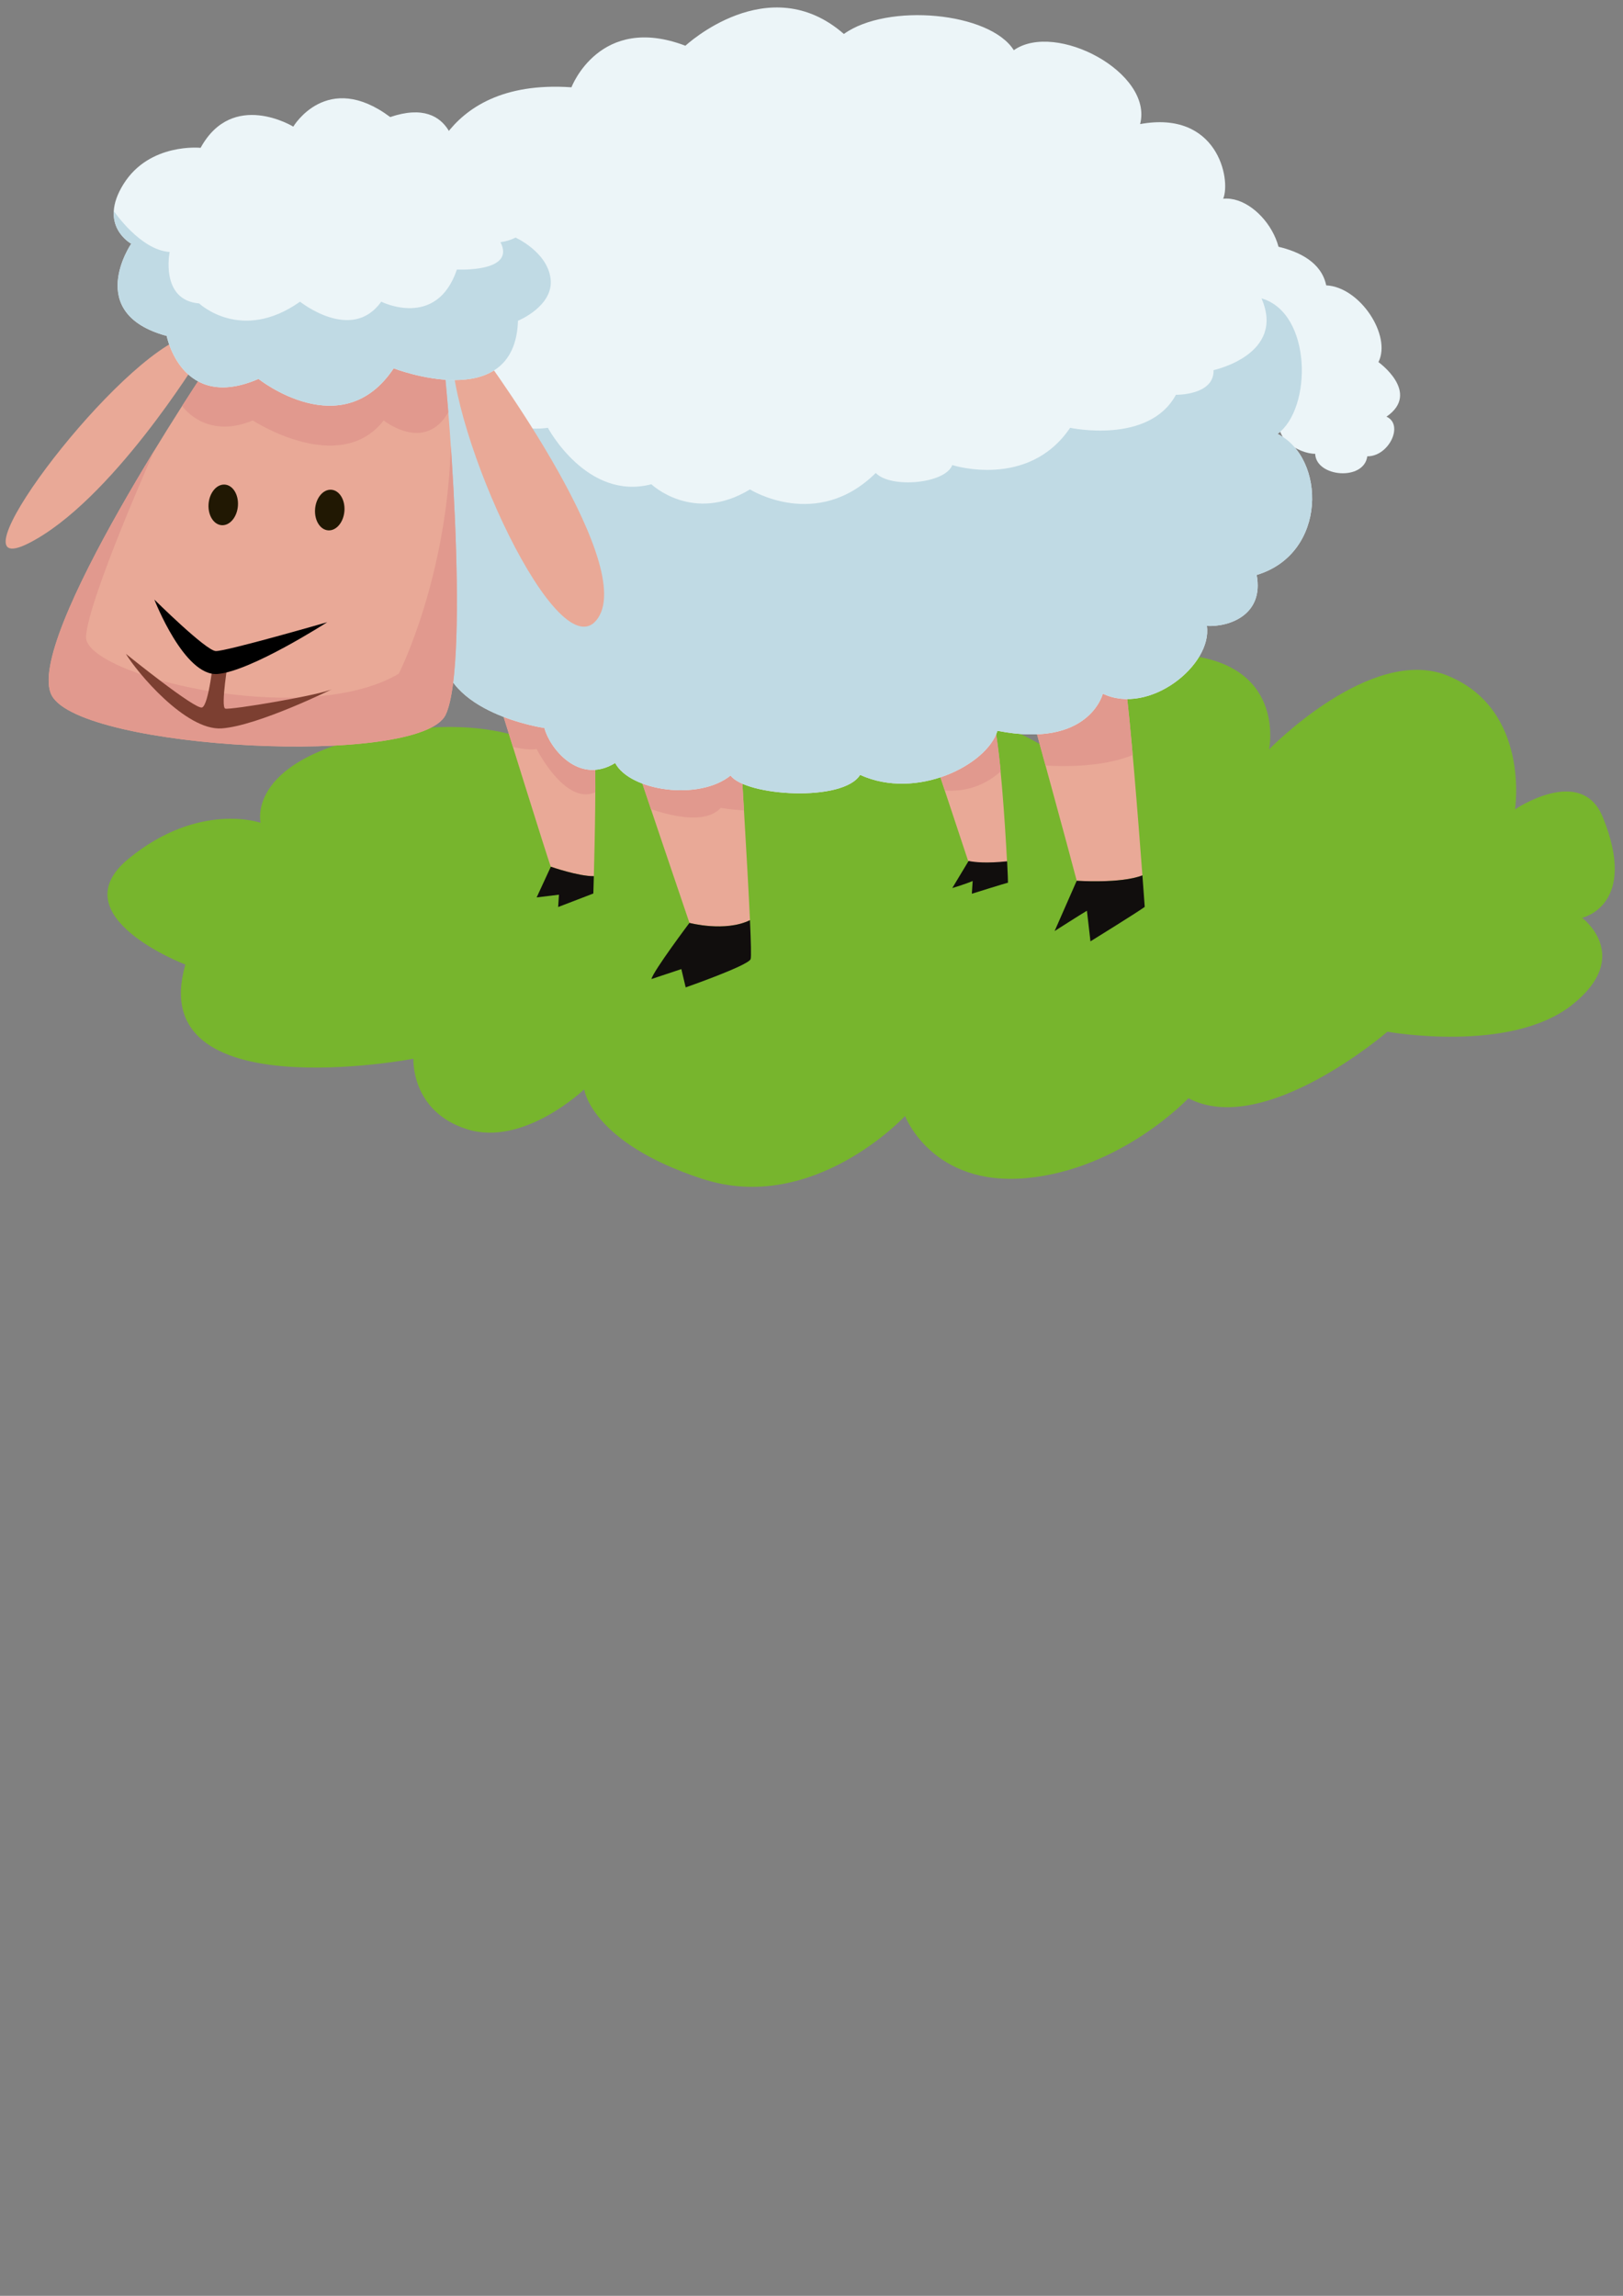 <?xml version="1.0" encoding="UTF-8" standalone="no"?>
<!-- Created with Inkscape (http://www.inkscape.org/) -->

<svg
   xmlns:dc="http://purl.org/dc/elements/1.1/"
   xmlns:cc="http://creativecommons.org/ns#"
   xmlns:rdf="http://www.w3.org/1999/02/22-rdf-syntax-ns#"
   xmlns:svg="http://www.w3.org/2000/svg"
   xmlns="http://www.w3.org/2000/svg"
   xmlns:sodipodi="http://sodipodi.sourceforge.net/DTD/sodipodi-0.dtd"
   xmlns:inkscape="http://www.inkscape.org/namespaces/inkscape"
   width="210mm"
   height="297mm"
   viewBox="0 0 744.094 1052.362"
   id="svg7885"
   version="1.1"
   inkscape:version="0.91 r13725"
   sodipodi:docname="Schaf.svg">
  <rect x="0" y="0" width="744.094" height="1052.362" fill="#808080" stroke="none"/>
  <defs
     id="defs7887">
    <clipPath
       clipPathUnits="userSpaceOnUse"
       id="clipPath4622">
      <path
         d="m 260.314,738.063 c 0,0 -5.875,4.191 -8.98,-2.39 l 0,0 c 0,0 -4.953,0.601 -7.468,-4.083 l 0,0 c -2.516,-4.683 0.748,-6.726 0.748,-6.726 l 0,0 c 0,0 -4.624,-7.853 3.435,-10.398 l 0,0 c 0,0 1.445,-8.606 8.896,-4.843 l 0,0 c 0,0 8.1,-7.533 13.095,1.192 l 0,0 c 0,0 11.763,-5.312 12.042,5.361 l 0,0 c 0,0 3.471,1.648 3.162,4.721 l 0,0 c -0.309,3.074 -3.436,4.679 -3.436,4.679 l 0,0 c 0,0 4.523,8.931 -5.622,8.698 l 0,0 c 0,0 -0.066,7.403 -6.482,4.869 l 0,0 c -1.801,1.566 -3.355,2.119 -4.65,2.119 l 0,0 c -3.116,0 -4.74,-3.199 -4.74,-3.199"
         id="path4624"
         inkscape:connector-curvature="0" />
    </clipPath>
    <clipPath
       clipPathUnits="userSpaceOnUse"
       id="clipPath4602">
      <path
         d="M 0,800 800,800 800,0 0,0 0,800 Z"
         id="path4604"
         inkscape:connector-curvature="0" />
    </clipPath>
    <clipPath
       clipPathUnits="userSpaceOnUse"
       id="clipPath4586">
      <path
         d="m 252.215,711.337 c 0,0 -18.168,-31.307 -15.295,-37.42 l 0,0 c 2.872,-6.112 35.732,-8.123 38.16,-2.148 l 0,0 c 2.427,5.975 0.1,38.918 -0.406,41.359 l 0,0 c -0.293,1.412 -5.815,4.155 -11.545,4.155 l 0,0 c -4.176,0 -8.461,-1.456 -10.914,-5.946"
         id="path4588"
         inkscape:connector-curvature="0" />
    </clipPath>
    <clipPath
       clipPathUnits="userSpaceOnUse"
       id="clipPath4574">
      <path
         d="M 0,800 800,800 800,0 0,0 0,800 Z"
         id="path4576"
         inkscape:connector-curvature="0" />
    </clipPath>
    <clipPath
       clipPathUnits="userSpaceOnUse"
       id="clipPath4562">
      <path
         d="m 298.304,747.184 c -8.317,3.684 -11.04,-4.687 -11.04,-4.687 l 0,0 c -13.29,1.069 -14.315,-11.418 -14.315,-11.418 l 0,0 c -10.611,-2.78 -4.563,-15.345 -4.563,-15.345 l 0,0 c -3.644,-1.885 0.435,-9.423 0.435,-9.423 l 0,0 c -3.38,-0.04 -3.528,-5.522 -0.314,-8.438 l 0,0 c -3.457,-1.413 -2.796,-9.653 1.897,-12.008 l 0,0 c -1.517,-4.097 4.289,-6.685 4.289,-6.685 l 0,0 c 0.073,-7.253 9.953,-8.915 9.953,-8.915 l 0,0 c 0.514,-2.281 3.335,-6.46 6.854,-3.945 l 0,0 c 1.431,-3.156 8.123,-4.296 11.18,-1.408 l 0,0 c 1.477,-2.331 10.928,-3.032 12.549,0.073 l 0,0 c 5.467,-2.902 12.286,1.098 13.309,4.968 l 0,0 c 8.892,-2.041 10.208,4.183 10.208,4.183 l 0,0 c 4.523,-2.507 10.638,3.262 10.08,7.636 l 0,0 c 2.244,-0.126 5.541,1.296 4.827,5.747 l 0,0 c 6.891,2.415 6.695,13.226 2.021,15.902 l 0,0 c 3.378,2.867 3.341,13.645 -1.553,15.278 l 0,0 c 4.399,3.844 0.014,11.67 -3.71,11.236 l 0,0 c 0.768,2.209 -0.563,10.004 -8.051,8.415 l 0,0 c 1.291,5.799 -8.191,11.64 -12.237,8.329 l 0,0 c -2.331,4.313 -12.245,5.354 -16.464,1.829 l 0,0 c -2.176,2.213 -4.417,2.99 -6.493,2.99 l 0,0 c -4.893,-0.001 -8.862,-4.314 -8.862,-4.314"
         id="path4564"
         inkscape:connector-curvature="0" />
    </clipPath>
    <clipPath
       clipPathUnits="userSpaceOnUse"
       id="clipPath4546">
      <path
         d="M 0,800 800,800 800,0 0,0 0,800 Z"
         id="path4548"
         inkscape:connector-curvature="0" />
    </clipPath>
    <clipPath
       clipPathUnits="userSpaceOnUse"
       id="clipPath4534">
      <path
         d="m 331.812,671.933 c 0,0 3.808,-16.171 4.405,-18.886 l 0,0 c 0,0 4.277,-0.347 6.365,0.608 l 0,0 c -0.387,5.993 -1.183,17.856 -1.672,21.797 l 0,0 c -0.175,1.414 -0.796,1.956 -1.64,1.956 l 0,0 c -2.353,0 -6.439,-4.206 -7.458,-5.475"
         id="path4536"
         inkscape:connector-curvature="0" />
    </clipPath>
    <clipPath
       clipPathUnits="userSpaceOnUse"
       id="clipPath4518">
      <path
         d="M 0,800 800,800 800,0 0,0 0,800 Z"
         id="path4520"
         inkscape:connector-curvature="0" />
    </clipPath>
    <clipPath
       clipPathUnits="userSpaceOnUse"
       id="clipPath4506">
      <path
         d="m 297.981,667.048 c -1.851,-0.444 -3.637,-0.888 -4.45,-0.842 l 0,0 c -0.073,0.005 4.536,-15.729 5.164,-17.909 l 0,0 c 0,0 3.439,-1.07 5.865,0.304 l 0,0 c -0.248,6.396 -0.871,17.615 -0.882,18.798 l 0,0 c -0.004,0.356 -0.393,0.495 -1.02,0.495 l 0,0 c -1.095,0 -2.915,-0.423 -4.677,-0.846"
         id="path4508"
         inkscape:connector-curvature="0" />
    </clipPath>
    <clipPath
       clipPathUnits="userSpaceOnUse"
       id="clipPath4490">
      <path
         d="M 0,800 800,800 800,0 0,0 0,800 Z"
         id="path4492"
         inkscape:connector-curvature="0" />
    </clipPath>
    <clipPath
       clipPathUnits="userSpaceOnUse"
       id="clipPath4478">
      <path
         d="m 280.384,672.664 c 0,0 4.604,-17.269 4.882,-18.036 l 0,0 c 0,0 2.663,-1.084 4.168,-1.068 l 0,0 c 0.089,3.861 0.253,12.313 0.044,14.639 l 0,0 c -0.264,2.938 -5.694,4.47 -8.776,4.47 l 0,0 c -0.109,0 -0.215,-0.002 -0.318,-0.005"
         id="path4480"
         inkscape:connector-curvature="0" />
    </clipPath>
    <clipPath
       clipPathUnits="userSpaceOnUse"
       id="clipPath4462">
      <path
         d="M 0,800 800,800 800,0 0,0 0,800 Z"
         id="path4464"
         inkscape:connector-curvature="0" />
    </clipPath>
    <clipPath
       clipPathUnits="userSpaceOnUse"
       id="clipPath4450">
      <path
         d="m 322.078,668.534 -0.025,-0.428 c 0,0 3.349,-11.678 3.662,-12.821 l 0,0 c 0.65,-0.162 1.822,-0.284 3.759,-0.045 l 0,0 c -0.189,4.337 -0.688,13.231 -1.349,15.956 l 0,0 c -0.194,0.8 -0.603,1.11 -1.12,1.111 l 0,0 c -1.802,0 -4.927,-3.773 -4.927,-3.773"
         id="path4452"
         inkscape:connector-curvature="0" />
    </clipPath>
  </defs>
  <sodipodi:namedview
     id="base"
     pagecolor="#ffffff"
     bordercolor="#666666"
     borderopacity="1.0"
     inkscape:pageopacity="0.0"
     inkscape:pageshadow="2"
     inkscape:zoom="0.35"
     inkscape:cx="375"
     inkscape:cy="520"
     inkscape:document-units="px"
     inkscape:current-layer="layer1"
     showgrid="false"
     inkscape:window-width="1680"
     inkscape:window-height="987"
     inkscape:window-x="1912"
     inkscape:window-y="-8"
     inkscape:window-maximized="1" />
  <g
     inkscape:label="Ebene 1"
     inkscape:groupmode="layer"
     id="layer1">
    <g
       id="g4434"
       transform="matrix(4.732,0,0,-4.066,84.984,442.14)">
      <path
         d="m 0,0 c 0,0 -12.306,5.46 -5.491,11.945 6.816,6.485 12.781,4.039 12.781,4.039 0,0 -1.598,7.538 12.718,10.242 14.317,2.704 18.631,-5.302 18.631,-5.302 0,0 3.872,9.336 12.766,8.704 8.894,-0.631 7.773,-8.121 7.773,-8.121 0,0 11.56,9.212 17.104,6.817 5.543,-2.394 8.626,-4.992 8.626,-4.992 0,0 -0.035,12.198 10.941,11.648 10.976,-0.55 9.147,-10.718 9.147,-10.718 0,0 9.874,11.81 17.274,8.319 8.055,-3.799 6.555,-15.082 6.555,-15.082 0,0 6.422,5.061 8.5,-0.867 3.5,-9.986 -2,-11.358 -2,-11.358 0,0 5,-4.344 -1,-9.844 -6,-5.5 -17.862,-3 -17.862,-3 0,0 -11.926,-12 -19.282,-7.5 0,0 -6.471,-8 -15.664,-9 -9.192,-1 -11.787,7 -11.787,7 0,0 -8.891,-11.173 -19.648,-7.087 -10.757,4.087 -11.443,10.087 -11.443,10.087 0,0 -5.844,-6.5 -11.329,-4.5 -5.485,2 -5.216,7.954 -5.216,7.954 0,0 -26.177,-5.816 -22.094,10.616"
         style="fill:#77b52d;fill-opacity:1;fill-rule:nonzero;stroke:none"
         id="path4436"
         inkscape:connector-curvature="0" />
    </g>
    <g
       id="g4438"
       transform="matrix(4.732,0,0,-4.066,567.063,111.163)">
      <path
         d="m 0,0 c 0,0 7.743,0.368 8.656,-4.83 3.286,-0.185 6.354,-5.675 5.061,-8.653 0,0 4.148,-3.446 0.779,-6.152 1.719,-0.901 0.23,-4.494 -1.86,-4.468 -0.319,-2.808 -4.956,-2.364 -5.049,0.284 -1.53,-0.025 -4.615,1.975 -3.04,4.584 0,0 -3.04,2.991 -0.701,4.704 0,0 -3.561,2.452 -2.624,4.812 0,0 -2.488,1.516 -0.666,2.45 0,0 -5.964,5.483 -0.556,7.269"
         style="fill:#ecf5f8;fill-opacity:1;fill-rule:nonzero;stroke:none"
         id="path4440"
         inkscape:connector-curvature="0" />
    </g>
    <g
       id="g4442"
       transform="matrix(4.732,0,0,-4.066,461.687,394.935)">
      <path
         d="m 0,0 c -0.19,4.337 -0.688,13.231 -1.349,15.956 -0.871,3.587 -6.048,-2.662 -6.048,-2.662 l -0.024,-0.428 c 0,0 3.349,-11.679 3.662,-12.821 C -3.109,-0.117 -1.937,-0.238 0,0"
         style="fill:#e9a997;fill-opacity:1;fill-rule:nonzero;stroke:none"
         id="path4444"
         inkscape:connector-curvature="0" />
    </g>
    <g
       transform="matrix(4.732,0,0,-4.066,-1097.341,3059.01)"
       id="g4446">
      <g
         id="g4448"
         clip-path="url(#clipPath4450)">
        <g
           id="g4454"
           transform="translate(319.609,664.547)">
          <path
             d="m 0,0 c 0,0 5.596,-3.942 9.949,1.631 0,0 1.439,2.881 -0.084,6.491 C 8.343,11.733 -3.814,10.912 0,0"
             style="fill:#e1998e;fill-opacity:1;fill-rule:nonzero;stroke:none"
             id="path4456"
             inkscape:connector-curvature="0" />
        </g>
      </g>
    </g>
    <g
       transform="matrix(4.732,0,0,-4.066,-1097.341,3059.01)"
       id="g4458">
      <g
         id="g4460"
         clip-path="url(#clipPath4462)">
        <g
           id="g4466"
           transform="translate(325.715,655.285)">
          <path
             d="M 0,0 C 0.002,-0.009 0.009,-0.031 0.011,-0.039 L -1.553,-3.06 c 0,0 1.312,0.452 1.975,0.795 L 0.341,-3.703 c 0,0 3.284,1.199 3.501,1.245 0.007,0.117 -0.023,1.039 -0.083,2.413 C 1.822,-0.284 0.65,-0.162 0,0"
             style="fill:#110e0d;fill-opacity:1;fill-rule:nonzero;stroke:none"
             id="path4468"
             inkscape:connector-curvature="0" />
        </g>
        <g
           id="g4470"
           transform="translate(289.433,653.56)">
          <path
             d="m 0,0 c 0.089,3.861 0.254,12.312 0.044,14.638 -0.274,3.044 -6.085,4.578 -9.093,4.465 0,0 4.603,-17.268 4.882,-18.035 0,0 2.663,-1.084 4.167,-1.068"
             style="fill:#e9a997;fill-opacity:1;fill-rule:nonzero;stroke:none"
             id="path4472"
             inkscape:connector-curvature="0" />
        </g>
      </g>
    </g>
    <g
       transform="matrix(4.732,0,0,-4.066,-1097.341,3059.01)"
       id="g4474">
      <g
         id="g4476"
         clip-path="url(#clipPath4478)">
        <g
           id="g4482"
           transform="translate(278.609,669.199)">
          <path
             d="m 0,0 c 0,0 3.681,-1.655 5.283,-1.304 0,0 3.339,-7.705 6.537,-4.189 3.197,3.516 0,6.541 0,6.541 0,0 -13.727,9.987 -11.82,-1.048"
             style="fill:#e1998e;fill-opacity:1;fill-rule:nonzero;stroke:none"
             id="path4484"
             inkscape:connector-curvature="0" />
        </g>
      </g>
    </g>
    <g
       transform="matrix(4.732,0,0,-4.066,-1097.341,3059.01)"
       id="g4486">
      <g
         id="g4488"
         clip-path="url(#clipPath4490)">
        <g
           id="g4494"
           transform="translate(285.266,654.629)">
          <path
             d="m 0,0 -1.374,-3.461 2.162,0.307 -0.079,-1.39 3.41,1.524 c 0,0 0.021,0.76 0.048,1.952 C 2.663,-1.084 0,0 0,0"
             style="fill:#110e0d;fill-opacity:1;fill-rule:nonzero;stroke:none"
             id="path4496"
             inkscape:connector-curvature="0" />
        </g>
        <g
           id="g4498"
           transform="translate(304.56,648.601)">
          <path
             d="m 0,0 c -0.248,6.395 -0.872,17.615 -0.883,18.798 -0.015,1.635 -8.115,-1.307 -10.146,-1.193 -0.074,0.004 4.536,-15.729 5.164,-17.909 0,0 3.439,-1.07 5.865,0.304"
             style="fill:#e9a997;fill-opacity:1;fill-rule:nonzero;stroke:none"
             id="path4500"
             inkscape:connector-curvature="0" />
        </g>
      </g>
    </g>
    <g
       transform="matrix(4.732,0,0,-4.066,-1097.341,3059.01)"
       id="g4502">
      <g
         id="g4504"
         clip-path="url(#clipPath4506)">
        <g
           id="g4510"
           transform="translate(293.53,661.765)">
          <path
             d="m 0,0 c 0,0 6.103,-3.218 8.201,-0.501 0,0 4.376,-0.903 4.529,0.501 C 12.882,1.404 12.273,11.026 6.304,10.386 0.334,9.747 -2.717,5.062 0,0"
             style="fill:#e1998e;fill-opacity:1;fill-rule:nonzero;stroke:none"
             id="path4512"
             inkscape:connector-curvature="0" />
        </g>
      </g>
    </g>
    <g
       transform="matrix(4.732,0,0,-4.066,-1097.341,3059.01)"
       id="g4514">
      <g
         id="g4516"
         clip-path="url(#clipPath4518)">
        <g
           id="g4522"
           transform="translate(304.56,648.601)">
          <path
             d="m 0,0 c -2.426,-1.374 -5.865,-0.304 -5.865,-0.304 0,0 -3.473,-5.38 -3.687,-6.333 l 2.904,1.123 0.42,-2.061 c 0,0 6.036,2.448 6.292,3.184 C 0.134,-4.187 0.095,-2.445 0,0"
             style="fill:#110e0d;fill-opacity:1;fill-rule:nonzero;stroke:none"
             id="path4524"
             inkscape:connector-curvature="0" />
        </g>
        <g
           id="g4526"
           transform="translate(342.582,653.654)">
          <path
             d="m 0,0 c -0.387,5.993 -1.183,17.856 -1.672,21.797 -0.663,5.355 -7.714,-1.793 -9.098,-3.518 0,0 3.808,-16.172 4.406,-18.886 0,0 4.277,-0.347 6.364,0.607"
             style="fill:#e9a997;fill-opacity:1;fill-rule:nonzero;stroke:none"
             id="path4528"
             inkscape:connector-curvature="0" />
        </g>
      </g>
    </g>
    <g
       transform="matrix(4.732,0,0,-4.066,-1097.341,3059.01)"
       id="g4530">
      <g
         id="g4532"
         clip-path="url(#clipPath4534)">
        <g
           id="g4538"
           transform="translate(331.812,666.178)">
          <path
             d="M 0,0 C 0,0 9.025,-1.362 12.349,3.021 L 10.77,11.698 C 10.77,11.698 -5.737,19.961 0,0"
             style="fill:#e1998e;fill-opacity:1;fill-rule:nonzero;stroke:none"
             id="path4540"
             inkscape:connector-curvature="0" />
        </g>
      </g>
    </g>
    <g
       transform="matrix(4.732,0,0,-4.066,-1097.341,3059.01)"
       id="g4542">
      <g
         id="g4544"
         clip-path="url(#clipPath4546)">
        <g
           id="g4550"
           transform="translate(342.582,653.654)">
          <path
             d="m 0,0 c -2.087,-0.954 -6.364,-0.607 -6.364,-0.607 l -2.142,-5.67 c 0,0 2.685,1.993 3.131,2.29 l 0.342,-3.451 c 0,0 4.694,3.382 5.258,3.886 0,0 -0.086,1.402 -0.225,3.552"
             style="fill:#110e0d;fill-opacity:1;fill-rule:nonzero;stroke:none"
             id="path4552"
             inkscape:connector-curvature="0" />
        </g>
        <g
           id="g4554"
           transform="translate(272.95,731.079)">
          <path
             d="m 0,0 c 0,0 1.025,12.488 14.314,11.418 0,0 2.723,8.371 11.041,4.686 0,0 8.052,8.752 15.354,1.326 4.22,3.524 14.133,2.483 16.464,-1.83 4.047,3.311 13.529,-2.53 12.238,-8.329 7.488,1.589 8.818,-6.206 8.05,-8.415 3.724,0.434 8.109,-7.391 3.711,-11.236 4.894,-1.633 4.93,-12.412 1.552,-15.277 4.675,-2.676 4.87,-13.489 -2.021,-15.903 0.715,-4.451 -2.582,-5.874 -4.827,-5.747 0.558,-4.374 -5.557,-10.142 -10.08,-7.636 0,0 -1.316,-6.224 -10.208,-4.183 -1.022,-3.87 -7.842,-7.869 -13.308,-4.968 -1.622,-3.105 -11.073,-2.404 -12.55,-0.073 -3.058,-2.888 -9.749,-1.748 -11.179,1.409 -3.52,-2.516 -6.34,1.664 -6.855,3.945 0,0 -9.879,1.662 -9.953,8.914 0,0 -5.806,2.588 -4.288,6.685 -4.693,2.355 -5.355,10.595 -1.898,12.009 -3.213,2.915 -3.066,8.397 0.314,8.437 0,0 -4.079,7.537 -0.434,9.423 0,0 -6.048,12.565 4.563,15.345"
             style="fill:#ecf5f8;fill-opacity:1;fill-rule:nonzero;stroke:none"
             id="path4556"
             inkscape:connector-curvature="0" />
        </g>
      </g>
    </g>
    <g
       transform="matrix(4.732,0,0,-4.066,-1097.341,3059.01)"
       id="g4558">
      <g
         id="g4560"
         clip-path="url(#clipPath4562)">
        <g
           id="g4566"
           transform="translate(265.283,720.14)">
          <path
             d="m 0,0 c 0,0 4.386,-11.194 10.882,-9.53 0,0 2.555,-7.513 8.816,-6.5 0,0 3.78,-8.259 10.027,-6.365 0,0 4.039,-4.486 9.552,-0.581 0,0 6.467,-4.727 12.188,1.854 1.43,-1.762 6.723,-1.226 7.414,0.89 0,0 7.365,-2.77 11.417,4.202 0,0 7.628,-1.914 10.25,3.721 0,0 3.718,-0.077 3.647,2.779 0,0 7.023,1.753 4.645,8.089 0,0 1.59,0.915 4.396,-0.371 2.806,-1.287 9.719,-23.217 3.76,-31.322 C 91.035,-41.238 70.18,-56.967 56.77,-58.876 43.36,-60.785 28.556,-67.516 15.101,-57.238 1.645,-46.959 -7.605,-9.296 0,0"
             style="fill:#c0dae4;fill-opacity:1;fill-rule:nonzero;stroke:none"
             id="path4568"
             inkscape:connector-curvature="0" />
        </g>
      </g>
    </g>
    <g
       transform="matrix(4.732,0,0,-4.066,-1097.341,3059.01)"
       id="g4570">
      <g
         id="g4572"
         clip-path="url(#clipPath4574)">
        <g
           id="g4578"
           transform="translate(252.215,711.337)">
          <path
             d="m 0,0 c 0,0 -18.168,-31.306 -15.296,-37.419 2.873,-6.113 35.733,-8.124 38.16,-2.149 2.427,5.976 0.1,38.919 -0.406,41.36 C 21.952,4.233 5.817,10.651 0,0"
             style="fill:#e9a997;fill-opacity:1;fill-rule:nonzero;stroke:none"
             id="path4580"
             inkscape:connector-curvature="0" />
        </g>
      </g>
    </g>
    <g
       transform="matrix(4.732,0,0,-4.066,-1097.341,3059.01)"
       id="g4582">
      <g
         id="g4584"
         clip-path="url(#clipPath4586)">
        <g
           id="g4590"
           transform="translate(249.544,706.573)">
          <path
             d="m 0,0 c 0,0 2.249,-3.86 6.845,-1.634 0,0 8.394,-6.383 12.685,0 0,0 4.337,-4.068 6.578,1.634 2.242,5.702 0.295,10.595 0.295,10.595 0,0 -10.075,5.833 -19.558,2.973 C -2.638,10.707 1.221,2.25 0,0"
             style="fill:#e1998e;fill-opacity:1;fill-rule:nonzero;stroke:none"
             id="path4592"
             inkscape:connector-curvature="0" />
        </g>
        <g
           id="g4594"
           transform="translate(246.86,701.568)">
          <path
             d="m 0,0 c 0,0 -6.391,-16.688 -6.629,-20.988 -0.238,-4.3 21.032,-10.53 30.301,-4.197 0,0 4.672,10.653 5.043,25.718 0,0 5.06,-27.588 0.59,-32.902 -4.469,-5.315 -31.016,-10.711 -39.553,2.952 C -18.786,-15.754 0,0 0,0"
             style="fill:#e1998e;fill-opacity:1;fill-rule:nonzero;stroke:none"
             id="path4596"
             inkscape:connector-curvature="0" />
        </g>
      </g>
    </g>
    <g
       transform="matrix(4.732,0,0,-4.066,-1097.341,3059.01)"
       id="g4598">
      <g
         id="g4600"
         clip-path="url(#clipPath4602)">
        <g
           id="g4606"
           transform="translate(278.005,713.423)">
          <path
             d="M 0,0 C 0,0 15.589,-24.2 11.843,-30.744 8.097,-37.289 -2.733,-9.658 -2.342,0.132 -1.952,9.921 -0.705,1.122 0,0"
             style="fill:#e9a997;fill-opacity:1;fill-rule:nonzero;stroke:none"
             id="path4608"
             inkscape:connector-curvature="0" />
        </g>
        <g
           id="g4610"
           transform="translate(251.12,711.881)">
          <path
             d="M 0,0 C 0,0 -8.465,-16.09 -16.45,-20.788 -24.435,-25.485 -8.918,-1.267 -1.637,2.344 5.643,5.955 0,0 0,0"
             style="fill:#e9a997;fill-opacity:1;fill-rule:nonzero;stroke:none"
             id="path4612"
             inkscape:connector-curvature="0" />
        </g>
        <g
           id="g4614"
           transform="translate(269.704,739.143)">
          <path
             d="m 0,0 c -6.134,5.331 -9.39,-1.08 -9.39,-1.08 0,0 -5.876,4.191 -8.98,-2.389 0,0 -4.953,0.6 -7.468,-4.084 -2.516,-4.683 0.747,-6.726 0.747,-6.726 0,0 -4.624,-7.853 3.436,-10.398 0,0 1.445,-8.606 8.895,-4.843 0,0 8.101,-7.533 13.095,1.193 0,0 11.764,-5.313 12.044,5.36 0,0 3.47,1.648 3.161,4.721 -0.31,3.074 -3.436,4.679 -3.436,4.679 0,0 4.523,8.932 -5.623,8.699 0,0 -0.066,7.402 -6.481,4.868"
             style="fill:#ecf5f8;fill-opacity:1;fill-rule:nonzero;stroke:none"
             id="path4616"
             inkscape:connector-curvature="0" />
        </g>
      </g>
    </g>
    <g
       transform="matrix(4.732,0,0,-4.066,-1097.341,3059.01)"
       id="g4618">
      <g
         id="g4620"
         clip-path="url(#clipPath4622)">
        <g
           id="g4626"
           transform="translate(242.921,728.556)">
          <path
             d="m 0,0 c 0,0 2.554,-4.408 5.414,-4.624 0,0 -0.953,-5.431 2.861,-5.803 0,0 4.072,-4.493 9.773,0.199 0,0 5.006,-4.672 7.866,0 0,0 5.363,-3.144 7.33,3.625 0,0 5.755,-0.355 4.219,3.088 0,0 2.831,0.25 3.507,3.515 0.677,3.265 8.245,-8.83 2.771,-14.613 -5.474,-5.783 -18.065,-12.711 -26.17,-11.004 -8.104,1.708 -14.359,6.432 -17.667,12.174 C -3.405,-7.7 -1.674,-4.17 0,0"
             style="fill:#c0dae4;fill-opacity:1;fill-rule:nonzero;stroke:none"
             id="path4628"
             inkscape:connector-curvature="0" />
        </g>
      </g>
    </g>
    <g
       id="g4638"
       transform="matrix(4.732,0,0,-4.066,104.76,301.989)">
      <path
         d="m 0,0 c 0,0 -0.788,-5.424 -0.316,-5.612 0.472,-0.187 9.417,1.561 10.419,2.228 0,0 -7.258,-4.175 -10.759,-4.46 -3.501,-0.286 -8.271,6.416 -9.285,8.404 0,0 6.721,-6.33 7.38,-6.045 0.66,0.284 1.118,5.566 1.118,5.566 L 0,0 Z"
         style="fill:#7c3f31;fill-opacity:1;fill-rule:nonzero;stroke:none"
         id="path4640"
         inkscape:connector-curvature="0" />
    </g>
    <g
       id="g4642"
       transform="matrix(4.732,0,0,-4.066,157.916,234.123)">
      <path
         d="m 0,0 c -0.071,-1.265 -0.766,-2.255 -1.553,-2.211 -0.786,0.044 -1.366,1.106 -1.294,2.371 0.071,1.266 0.766,2.255 1.552,2.211 C -0.508,2.327 0.071,1.265 0,0"
         style="fill:#211803;fill-opacity:1;fill-rule:nonzero;stroke:none"
         id="path4644"
         inkscape:connector-curvature="0" />
    </g>
    <g
       id="g4646"
       transform="matrix(4.732,0,0,-4.066,109.088,231.761)">
      <path
         d="m 0,0 c -0.071,-1.265 -0.766,-2.255 -1.553,-2.211 -0.786,0.044 -1.366,1.106 -1.294,2.371 0.071,1.266 0.766,2.255 1.552,2.211 C -0.508,2.327 0.071,1.265 0,0"
         style="fill:#211803;fill-opacity:1;fill-rule:nonzero;stroke:none"
         id="path4648"
         inkscape:connector-curvature="0" />
    </g>
    <g
       id="g4650"
       transform="matrix(4.732,0,0,-4.066,70.769,274.841)">
      <path
         d="m 0,0 c 0,0 4.984,-5.749 5.946,-5.803 0.962,-0.055 10.799,3.252 10.799,3.252 0,0 -7.389,-5.535 -10.623,-5.836 C 2.889,-8.687 0,0 0,0"
         style="fill:#000000;fill-opacity:1;fill-rule:nonzero;stroke:none"
         id="path4652"
         inkscape:connector-curvature="0" />
    </g>
  </g>
</svg>
